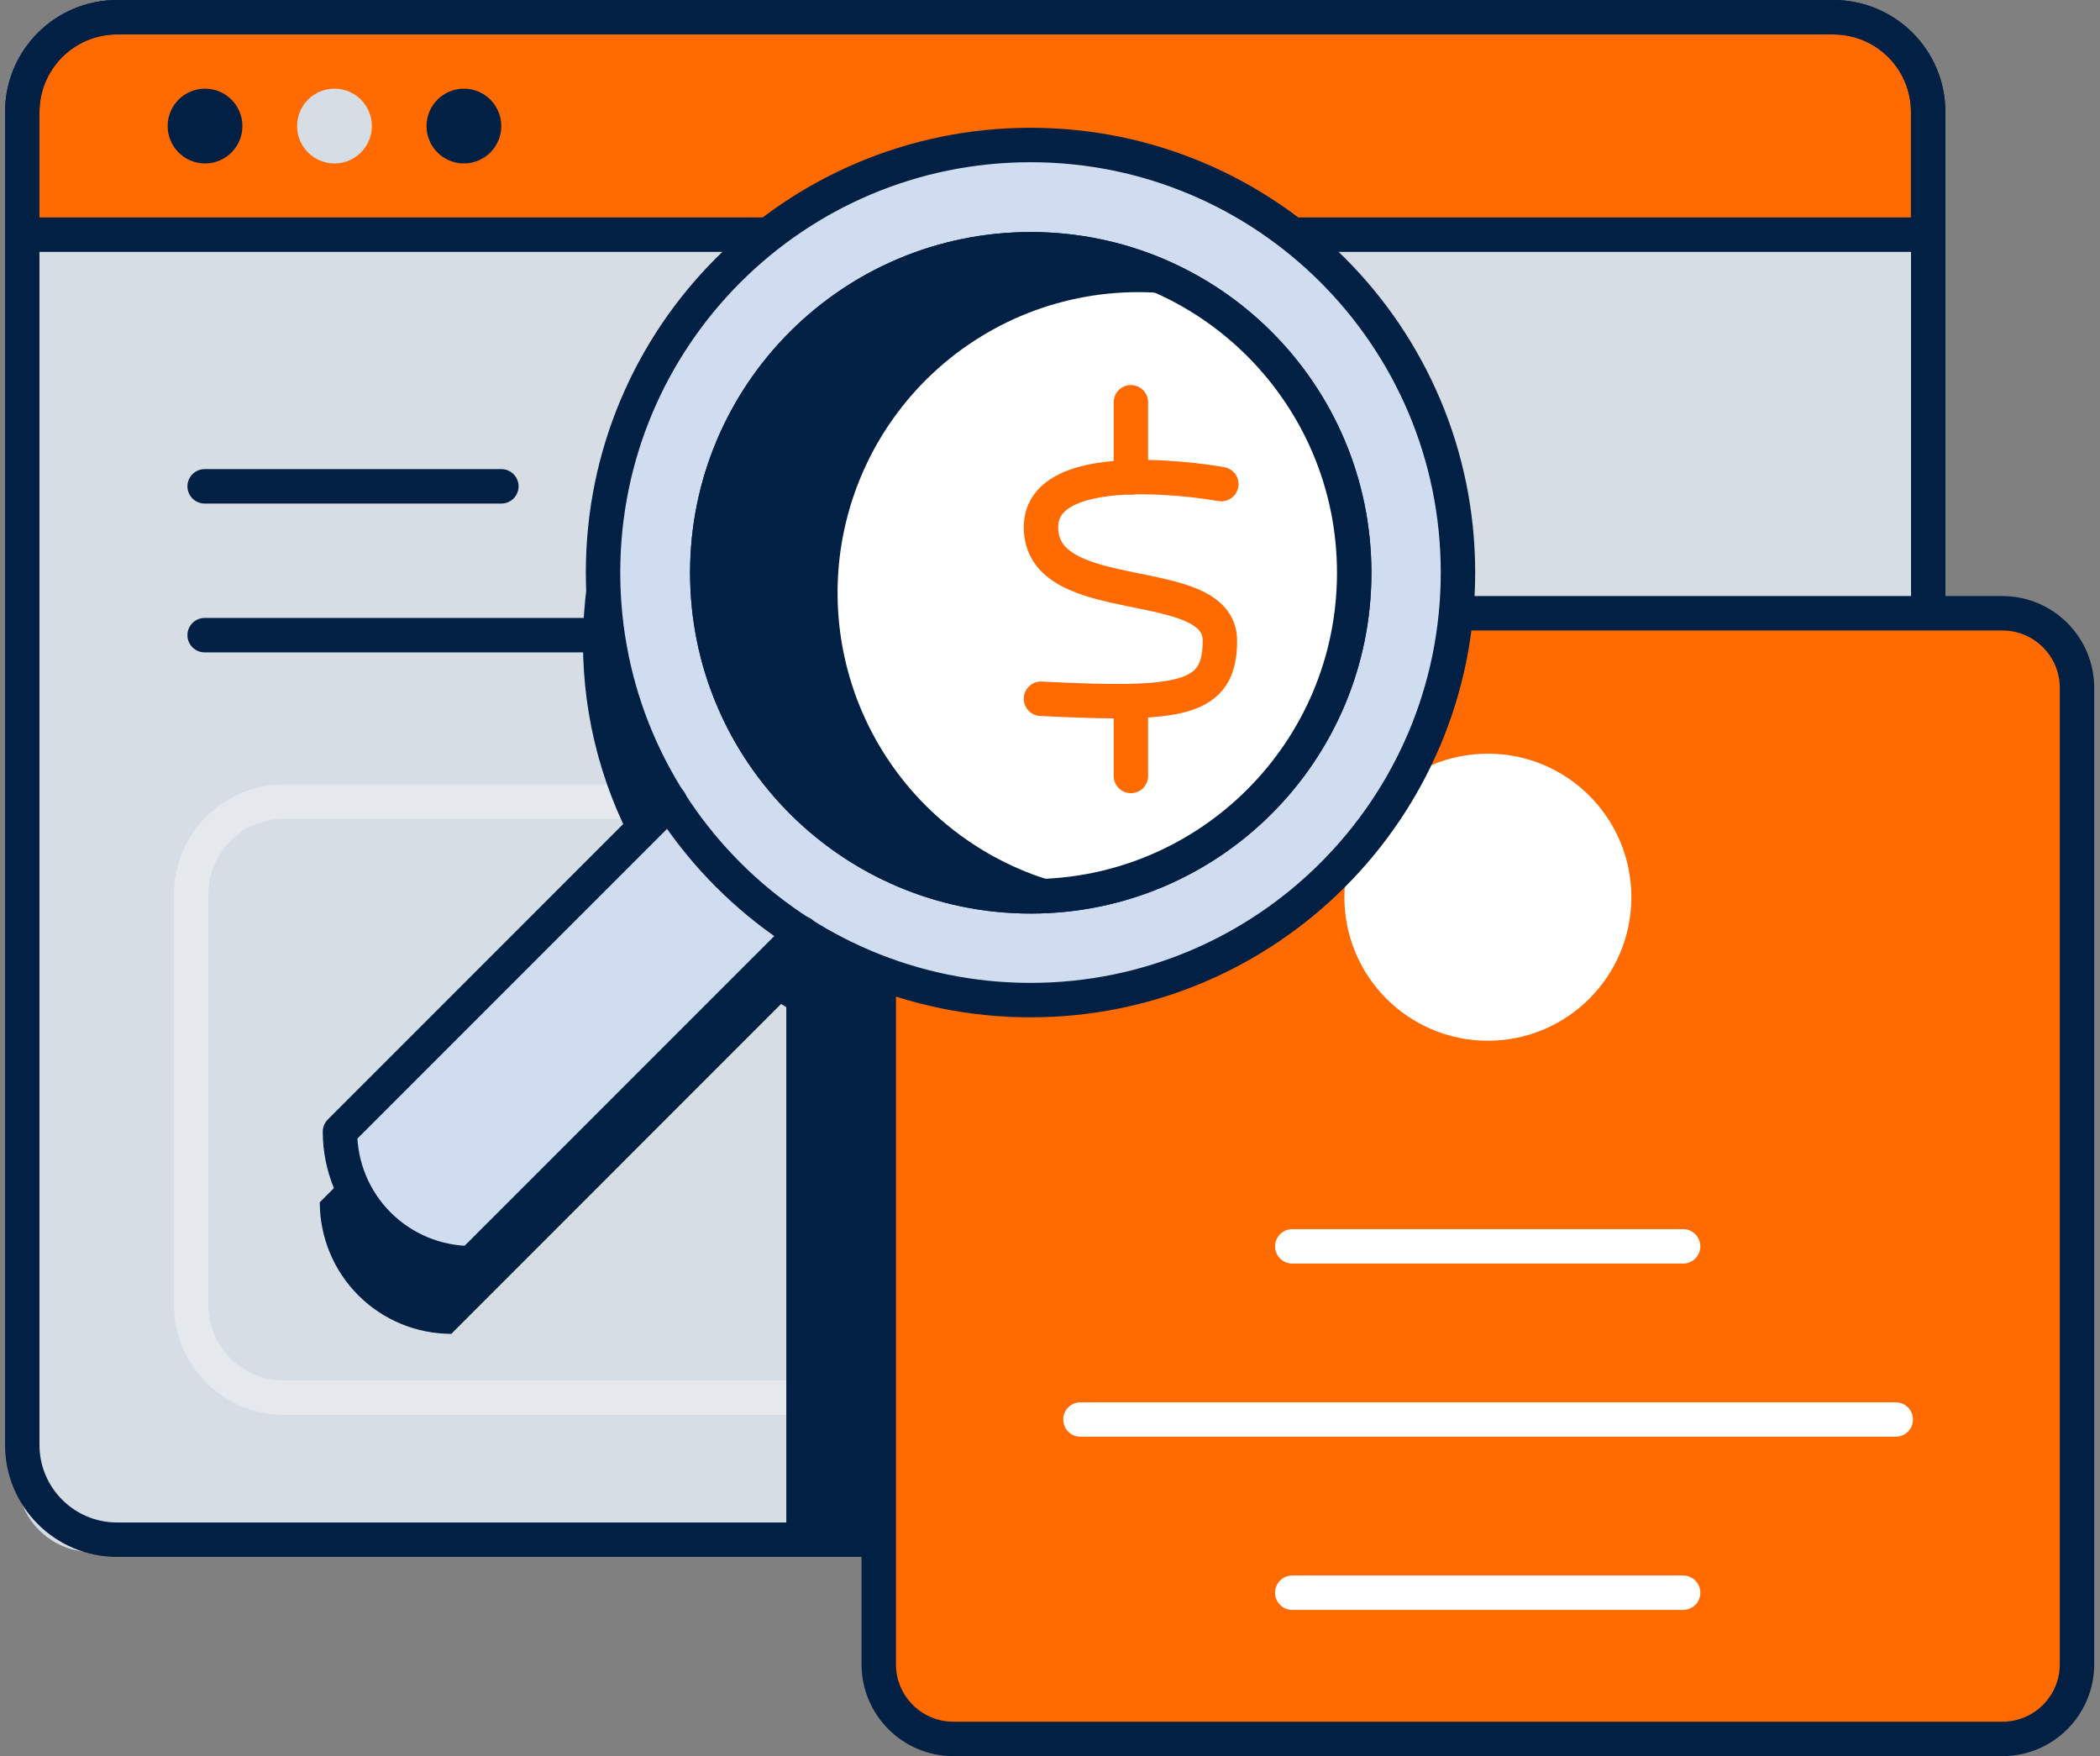 <svg width="122" height="102" viewBox="0 0 122 102" fill="none" xmlns="http://www.w3.org/2000/svg">
<rect x="0" y="0" width="122" height="102" fill="#808080" stroke="none"/>
<path d="M107.934 1H5.343C2.944 1 1 2.944 1 5.343V85.801C1 88.2 2.944 90.144 5.343 90.144H107.934C110.333 90.144 112.277 88.2 112.277 85.801V5.343C112.277 2.944 110.333 1 107.934 1Z" fill="#D7DDE5"/>
<path d="M5.343 1H107.938C109.089 1 110.192 1.457 111.006 2.271C111.82 3.085 112.277 4.188 112.277 5.339V13.623H1V5.339C1 4.769 1.112 4.204 1.331 3.678C1.549 3.151 1.869 2.672 2.272 2.269C2.675 1.867 3.154 1.547 3.681 1.329C4.208 1.111 4.773 1 5.343 1V1Z" fill="#FF6B00"/>
<path d="M11.912 9.493C13.111 9.493 14.083 8.521 14.083 7.322C14.083 6.122 13.111 5.15 11.912 5.15C10.712 5.15 9.74 6.122 9.74 7.322C9.74 8.521 10.712 9.493 11.912 9.493Z" fill="#022044"/>
<path d="M19.431 9.493C20.63 9.493 21.602 8.521 21.602 7.322C21.602 6.122 20.63 5.15 19.431 5.15C18.232 5.15 17.26 6.122 17.26 7.322C17.26 8.521 18.232 9.493 19.431 9.493Z" fill="#D7DDE5"/>
<path opacity="0.34" d="M96.119 81.18H16.496C15.788 81.18 15.087 81.04 14.433 80.769C13.779 80.498 13.185 80.101 12.684 79.6C12.184 79.099 11.787 78.505 11.517 77.85C11.246 77.196 11.107 76.495 11.107 75.787V51.947C11.107 50.518 11.675 49.148 12.686 48.137C13.696 47.126 15.067 46.559 16.496 46.559H96.119C97.548 46.559 98.919 47.126 99.929 48.137C100.94 49.148 101.508 50.518 101.508 51.947V75.787C101.508 76.495 101.369 77.196 101.098 77.85C100.828 78.505 100.431 79.099 99.93 79.6C99.43 80.101 98.836 80.498 98.182 80.769C97.528 81.04 96.827 81.18 96.119 81.18V81.18Z" stroke="white" stroke-width="2" stroke-linecap="round" stroke-linejoin="round"/>
<path d="M26.951 9.493C28.15 9.493 29.122 8.521 29.122 7.322C29.122 6.122 28.15 5.15 26.951 5.15C25.751 5.15 24.779 6.122 24.779 7.322C24.779 8.521 25.751 9.493 26.951 9.493Z" fill="#022044"/>
<path d="M11.889 36.891H53.804" stroke="#022044" stroke-width="2" stroke-linecap="round" stroke-linejoin="round"/>
<path d="M11.889 28.247H29.127" stroke="#022044" stroke-width="2" stroke-linecap="round" stroke-linejoin="round"/>
<path d="M58.704 12.523C54.255 12.522 49.888 13.716 46.058 15.981C42.229 18.245 39.079 21.497 36.937 25.397C34.795 29.296 33.74 33.7 33.883 38.146C34.026 42.593 35.361 46.919 37.749 50.673L18.578 69.829C18.578 70.833 18.775 71.827 19.159 72.754C19.543 73.682 20.106 74.524 20.816 75.234C21.525 75.944 22.368 76.507 23.296 76.891C24.223 77.275 25.217 77.472 26.221 77.472L45.376 58.312C48.629 60.38 52.317 61.663 56.151 62.059C59.984 62.454 63.857 61.953 67.463 60.593C71.069 59.233 74.309 57.053 76.927 54.224C79.544 51.396 81.468 47.997 82.545 44.297C83.622 40.597 83.823 36.697 83.132 32.905C82.441 29.114 80.878 25.535 78.565 22.453C76.252 19.37 73.253 16.868 69.806 15.145C66.359 13.421 62.558 12.524 58.704 12.523V12.523Z" fill="#022044"/>
<path d="M106.517 1H6.798C3.758 1 1.293 3.465 1.293 6.505V83.922C1.293 86.963 3.758 89.428 6.798 89.428H106.517C109.558 89.428 112.022 86.963 112.022 83.922V6.505C112.022 3.465 109.558 1 106.517 1Z" stroke="#022044" stroke-width="2" stroke-linecap="round" stroke-linejoin="round"/>
<path d="M6.798 1H106.517C107.976 1.002 109.374 1.583 110.405 2.615C111.436 3.647 112.015 5.046 112.015 6.505V13.63H1.293V6.505C1.293 5.045 1.873 3.645 2.905 2.612C3.938 1.58 5.338 1 6.798 1V1Z" stroke="#022044" stroke-width="2" stroke-linecap="round" stroke-linejoin="round"/>
<path d="M115.293 90.123V45.77C115.293 45.201 115.182 44.637 114.964 44.11C114.746 43.584 114.427 43.106 114.025 42.703C113.622 42.3 113.144 41.98 112.618 41.762C112.091 41.544 111.527 41.432 110.958 41.432H50.019C48.868 41.432 47.764 41.889 46.95 42.703C46.137 43.516 45.68 44.62 45.68 45.77V90.123H115.293Z" fill="#022044"/>
<path d="M116.329 35.62H55.386C52.992 35.62 51.051 37.561 51.051 39.955V96.664C51.051 99.059 52.992 101 55.386 101H116.329C118.723 101 120.664 99.059 120.664 96.664V39.955C120.664 37.561 118.723 35.62 116.329 35.62Z" fill="#FF6B00"/>
<path d="M75.075 72.39H97.781" stroke="white" stroke-width="2" stroke-linecap="round" stroke-linejoin="round"/>
<path d="M75.075 92.508H97.781" stroke="white" stroke-width="2" stroke-linecap="round" stroke-linejoin="round"/>
<path d="M62.77 82.449H110.134" stroke="white" stroke-width="2" stroke-linecap="round" stroke-linejoin="round"/>
<path d="M116.329 35.62H55.386C52.992 35.62 51.051 37.561 51.051 39.955V96.664C51.051 99.059 52.992 101 55.386 101H116.329C118.723 101 120.664 99.059 120.664 96.664V39.955C120.664 37.561 118.723 35.62 116.329 35.62Z" stroke="#022044" stroke-width="2" stroke-linecap="round" stroke-linejoin="round"/>
<path d="M86.439 60.448C91.043 60.448 94.775 56.715 94.775 52.111C94.775 47.508 91.043 43.775 86.439 43.775C81.835 43.775 78.103 47.508 78.103 52.111C78.103 56.715 81.835 60.448 86.439 60.448Z" fill="white"/>
<path d="M59.867 58.088C73.582 58.088 84.701 46.97 84.701 33.255C84.701 19.54 73.582 8.422 59.867 8.422C46.152 8.422 35.034 19.54 35.034 33.255C35.034 46.97 46.152 58.088 59.867 58.088Z" fill="#D0DDF0"/>
<path d="M46.564 54.201L27.394 73.368C26.39 73.369 25.396 73.171 24.469 72.788C23.542 72.404 22.699 71.841 21.99 71.132C21.28 70.423 20.717 69.58 20.333 68.653C19.949 67.726 19.751 66.733 19.751 65.729L38.922 46.559" fill="#D0DDF0"/>
<path d="M59.867 58.088C73.582 58.088 84.701 46.97 84.701 33.255C84.701 19.54 73.582 8.422 59.867 8.422C46.152 8.422 35.034 19.54 35.034 33.255C35.034 46.97 46.152 58.088 59.867 58.088Z" stroke="#022044" stroke-width="2" stroke-linecap="round" stroke-linejoin="round"/>
<path d="M46.564 54.201L27.394 73.368C26.39 73.369 25.396 73.171 24.469 72.788C23.542 72.404 22.699 71.841 21.99 71.132C21.28 70.423 20.717 69.58 20.333 68.653C19.949 67.726 19.751 66.733 19.751 65.729L38.922 46.559" stroke="#022044" stroke-width="2" stroke-linecap="round" stroke-linejoin="round"/>
<path d="M59.882 52.061C70.26 52.061 78.673 43.648 78.673 33.269C78.673 22.891 70.26 14.477 59.882 14.477C49.503 14.477 41.09 22.891 41.09 33.269C41.09 43.648 49.503 52.061 59.882 52.061Z" stroke="#022044" stroke-width="2" stroke-linecap="round" stroke-linejoin="round"/>
<path d="M59.882 52.061C70.26 52.061 78.673 43.648 78.673 33.269C78.673 22.891 70.26 14.477 59.882 14.477C49.503 14.477 41.09 22.891 41.09 33.269C41.09 43.648 49.503 52.061 59.882 52.061Z" fill="#022044"/>
<path d="M78.67 33.231C78.672 30.078 77.879 26.975 76.365 24.209C74.851 21.443 72.664 19.103 70.007 17.405C67.722 16.884 65.355 16.828 63.048 17.241C60.741 17.653 58.54 18.526 56.577 19.807C54.615 21.088 52.93 22.751 51.623 24.697C50.317 26.643 49.415 28.832 48.972 31.134C48.53 33.435 48.555 35.803 49.047 38.094C49.538 40.386 50.486 42.556 51.834 44.473C53.181 46.391 54.901 48.018 56.891 49.257C58.88 50.496 61.099 51.322 63.415 51.685C67.706 50.861 71.576 48.569 74.36 45.201C77.144 41.833 78.668 37.6 78.67 33.231V33.231Z" fill="white"/>
<path d="M70.953 28.117C70.953 28.117 60.476 26.219 60.476 30.622C60.476 35.496 70.871 33.16 70.871 37.21C70.871 40.679 68.647 40.998 60.476 40.585" stroke="#FF6B00" stroke-width="2" stroke-linecap="round" stroke-linejoin="round"/>
<path d="M65.7 23.364V27.729" stroke="#FF6B00" stroke-width="2" stroke-linecap="round" stroke-linejoin="round"/>
<path d="M65.7 40.748V45.068" stroke="#FF6B00" stroke-width="2" stroke-linecap="round" stroke-linejoin="round"/>
<path d="M59.882 52.061C70.26 52.061 78.673 43.648 78.673 33.269C78.673 22.891 70.26 14.477 59.882 14.477C49.503 14.477 41.09 22.891 41.09 33.269C41.09 43.648 49.503 52.061 59.882 52.061Z" stroke="#022044" stroke-width="2" stroke-linecap="round" stroke-linejoin="round"/>
</svg>
